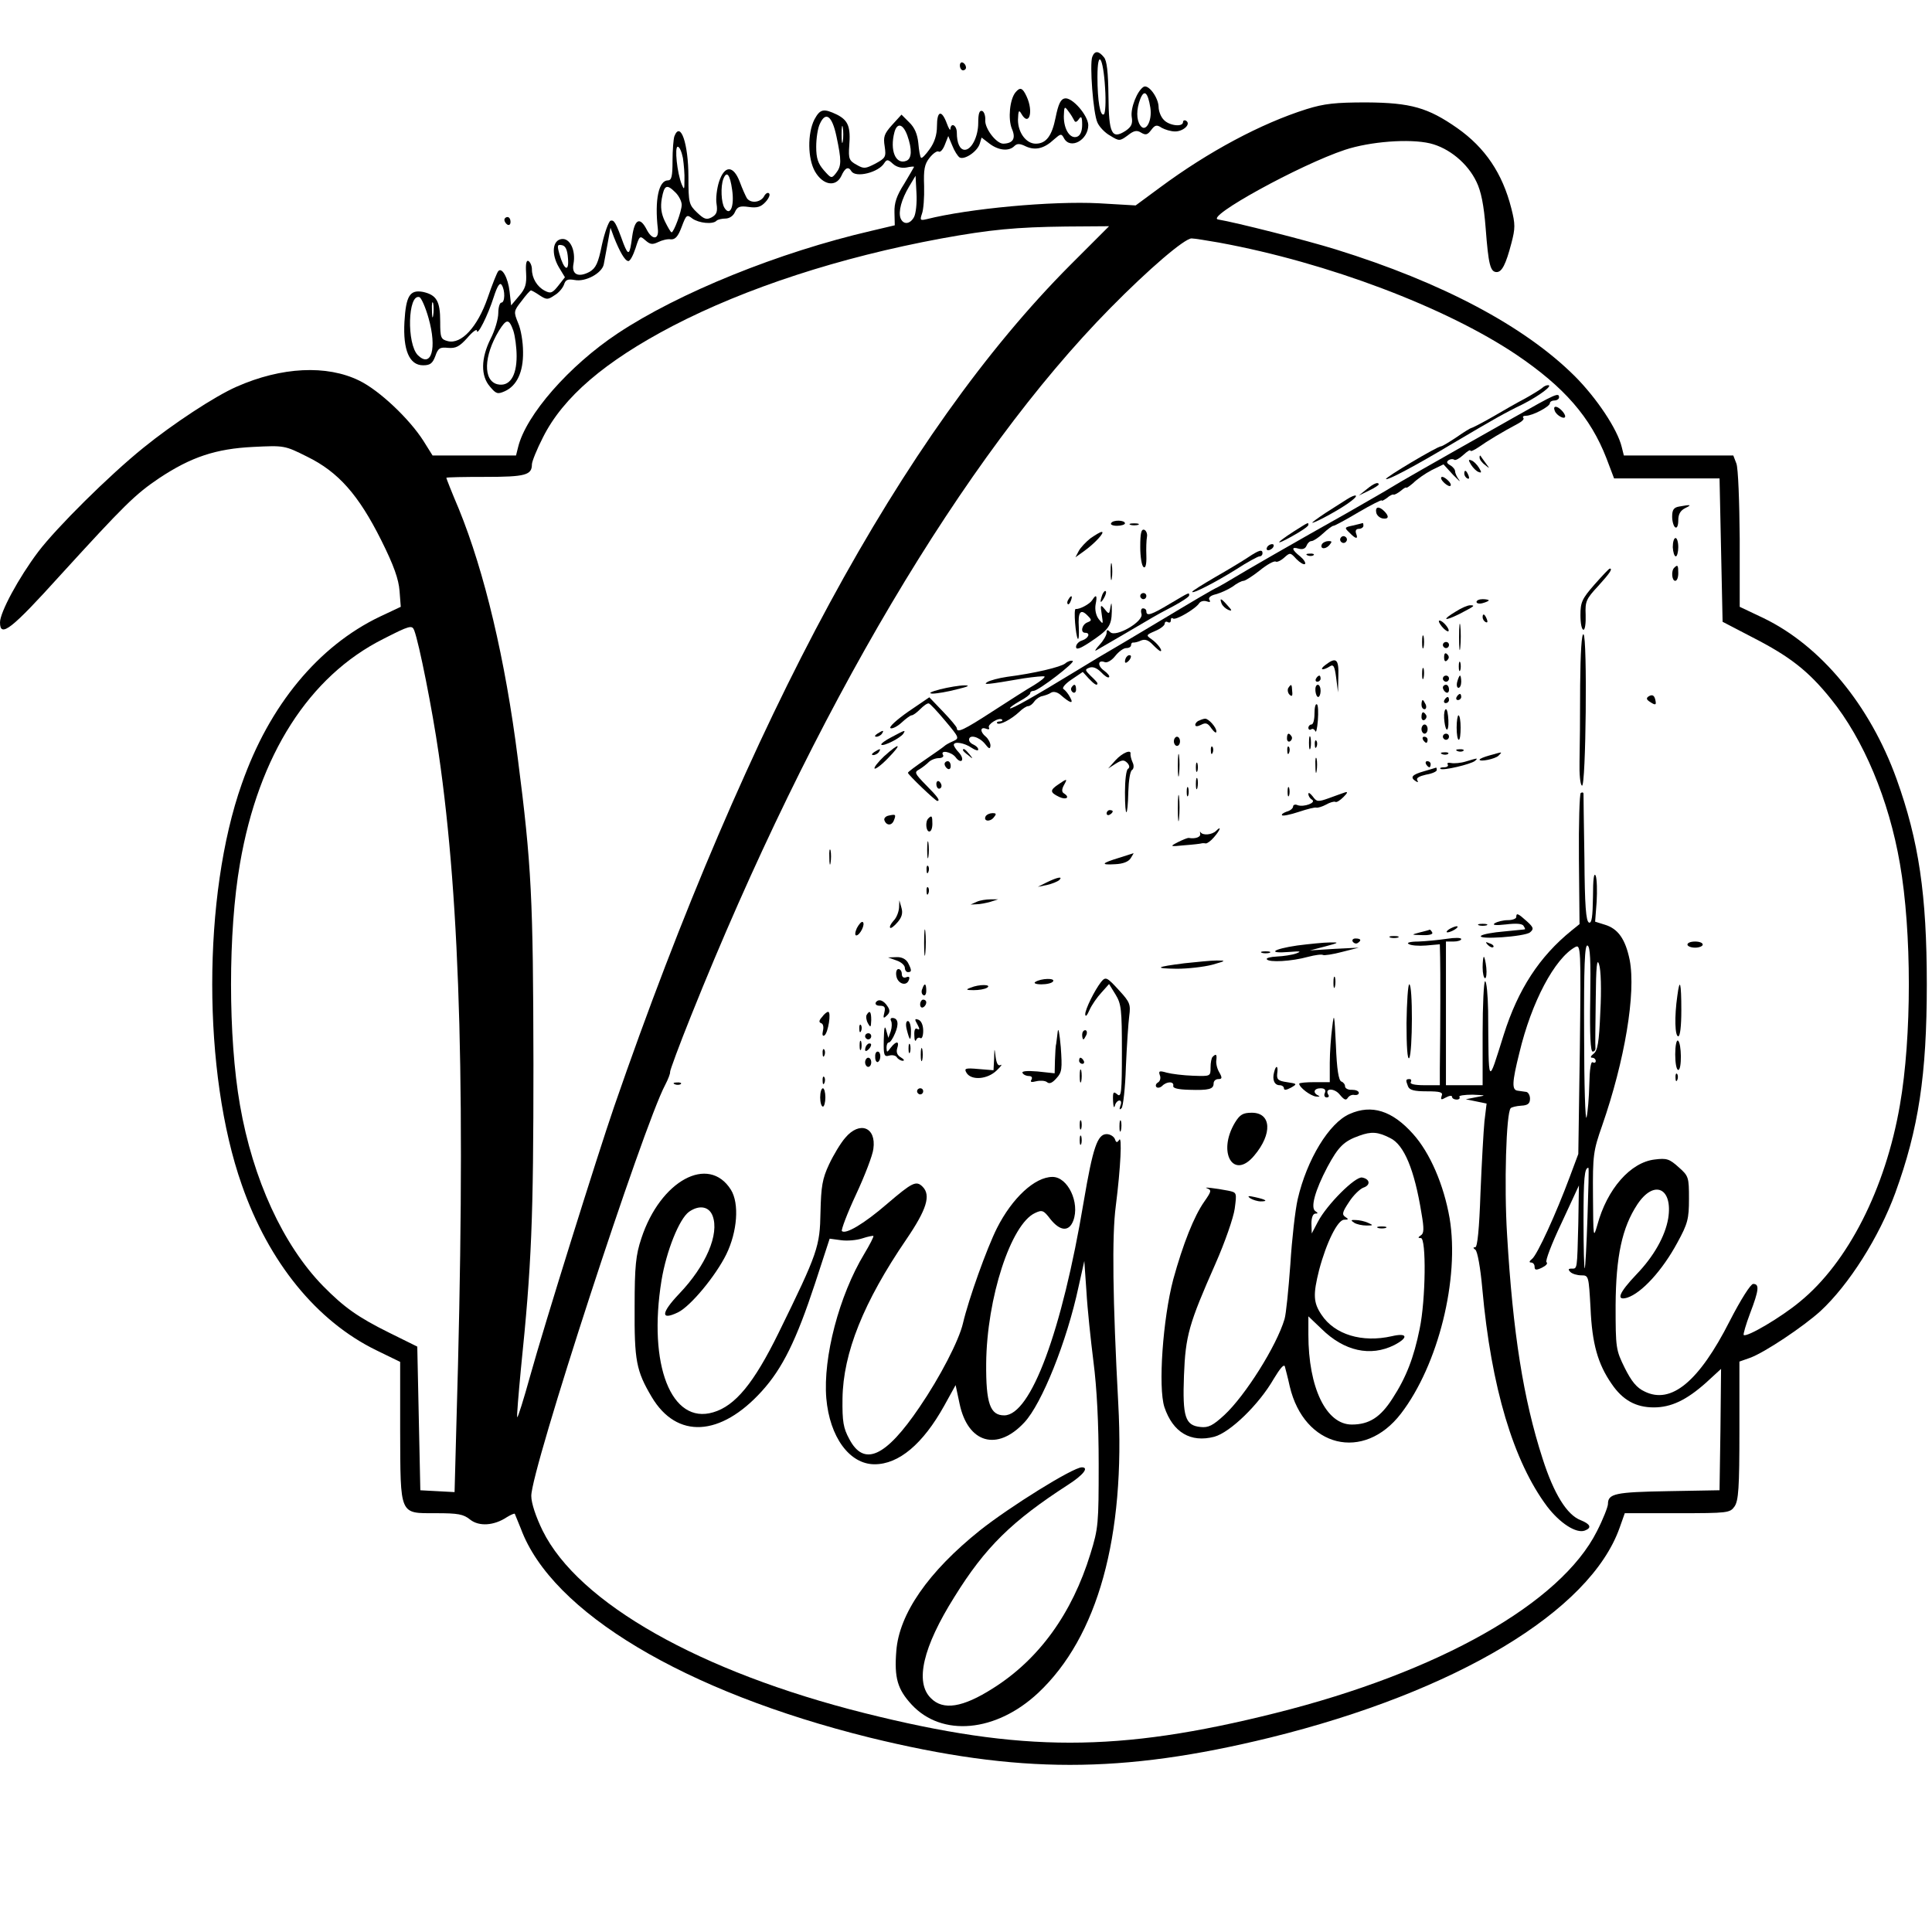 <?xml version="1.0" standalone="no"?>
<!DOCTYPE svg PUBLIC "-//W3C//DTD SVG 20010904//EN"
 "http://www.w3.org/TR/2001/REC-SVG-20010904/DTD/svg10.dtd">
<svg version="1.0" xmlns="http://www.w3.org/2000/svg"
 width="632pt" height="632pt" viewBox="0 0 632 632"
 preserveAspectRatio="xMidYMid meet">
<g transform="translate(0,632) scale(0.1,-0.1)"
fill="#000000" stroke="none">
<path d="M3573 6134 c-9 -24 3 -186 17 -215 6 -14 25 -34 42 -43 29 -18 31
-18 57 1 20 16 30 18 44 9 15 -9 21 -7 33 9 12 16 18 18 34 7 11 -6 30 -12 44
-12 27 0 53 24 36 35 -5 3 -10 1 -10 -4 0 -18 -46 -12 -63 7 -10 10 -17 29
-17 43 -1 30 -33 74 -49 65 -21 -13 -43 -69 -39 -98 4 -23 -1 -33 -20 -46 -45
-29 -55 -10 -56 114 -1 78 -5 116 -15 127 -17 21 -30 22 -38 1z m42 -102 c3
-44 1 -83 -4 -86 -12 -8 -21 44 -21 122 0 94 19 67 25 -36z m148 -64 c7 -44
-16 -84 -33 -58 -13 19 -13 52 0 86 13 33 25 22 33 -28z"/>
<path d="M3140 6106 c0 -9 5 -16 10 -16 6 0 10 4 10 9 0 6 -4 13 -10 16 -5 3
-10 -1 -10 -9z"/>
<path d="M3322 6018 c-19 -23 -25 -87 -12 -119 14 -32 4 -48 -28 -49 -23 0
-61 50 -59 77 1 14 -4 28 -10 30 -9 3 -13 -8 -13 -39 0 -45 -22 -88 -44 -88
-16 0 -26 22 -26 56 0 24 -19 35 -21 12 0 -7 -6 2 -12 19 -17 45 -32 41 -32
-10 0 -28 -8 -53 -24 -75 -13 -18 -25 -31 -28 -28 -3 2 -7 24 -9 48 -3 29 -12
51 -30 68 l-25 25 -31 -34 c-26 -29 -29 -39 -24 -70 5 -34 3 -38 -30 -56 -33
-17 -38 -18 -62 -4 -24 13 -27 20 -24 61 5 63 -3 84 -40 103 -44 21 -55 19
-74 -16 -23 -46 -22 -128 2 -170 26 -45 68 -52 86 -15 12 27 23 33 33 16 14
-23 90 -4 108 27 8 12 12 12 28 -3 11 -10 28 -15 44 -12 14 3 25 4 25 2 0 -1
-15 -26 -32 -55 -25 -39 -33 -63 -32 -94 l1 -42 -76 -18 c-303 -70 -631 -203
-831 -336 -158 -105 -299 -266 -325 -371 l-7 -28 -137 0 -136 0 -30 48 c-46
72 -144 165 -210 197 -106 52 -254 45 -401 -20 -71 -31 -209 -122 -304 -199
-113 -91 -285 -262 -345 -341 -64 -85 -125 -198 -125 -231 0 -52 38 -22 197
154 209 229 245 265 324 318 104 69 185 96 307 102 102 5 103 5 177 -32 102
-50 168 -125 242 -273 42 -84 57 -128 60 -166 l4 -52 -68 -32 c-201 -96 -362
-290 -452 -547 -129 -365 -129 -946 0 -1312 88 -253 245 -446 440 -541 l78
-38 0 -225 c1 -280 -3 -270 117 -270 72 0 90 -3 112 -21 29 -23 78 -20 120 8
13 8 25 13 26 11 1 -2 10 -24 20 -49 101 -273 536 -533 1141 -683 486 -119
824 -119 1310 0 608 150 1046 413 1143 686 l17 48 172 0 c166 0 172 1 187 22
13 19 16 60 16 248 l0 226 34 12 c48 17 176 103 231 153 93 86 192 242 245
387 76 209 103 385 103 682 0 293 -26 469 -99 672 -87 241 -247 435 -435 526
l-78 37 0 222 c-1 122 -5 233 -11 247 l-10 26 -179 0 -179 0 -7 28 c-14 58
-82 160 -154 232 -164 163 -433 306 -781 414 -100 31 -326 88 -385 98 -45 7
267 179 415 228 82 27 210 37 278 21 62 -15 123 -65 152 -126 15 -31 24 -75
30 -152 9 -118 15 -143 36 -143 17 0 30 25 48 94 13 49 13 63 0 114 -29 115
-86 199 -177 263 -96 67 -152 83 -297 84 -102 0 -138 -4 -196 -22 -149 -47
-321 -139 -479 -256 l-80 -59 -120 7 c-153 8 -425 -17 -564 -52 -21 -5 -22 -3
-15 18 5 13 8 54 7 90 -2 54 1 72 18 93 11 14 25 24 30 20 5 -3 14 7 20 23
l11 28 13 -31 c7 -18 18 -35 24 -39 16 -9 58 19 66 45 l6 20 26 -20 c29 -22
63 -26 81 -8 9 9 18 9 38 -1 31 -14 60 -7 92 23 22 19 24 20 33 3 21 -37 79
-5 79 44 -1 32 -53 92 -77 87 -13 -2 -21 -18 -30 -63 -12 -60 -31 -85 -65 -85
-31 0 -58 36 -58 78 1 30 3 34 11 20 25 -44 41 6 17 57 -13 28 -21 31 -36 13z
m192 -92 c3 -7 8 -6 15 4 8 12 11 8 11 -18 0 -21 -6 -35 -16 -39 -23 -9 -44
23 -44 66 1 33 2 35 15 17 8 -10 16 -24 19 -30z m-778 -51 c17 -80 17 -98 -1
-121 -15 -19 -16 -18 -40 9 -19 22 -25 39 -25 77 0 27 5 61 12 75 19 42 40 26
54 -40z m21 -17 c-2 -13 -4 -3 -4 22 0 25 2 35 4 23 2 -13 2 -33 0 -45z m211
19 c16 -45 15 -76 -3 -83 -35 -14 -55 34 -39 94 9 32 28 27 42 -11z m22 -267
c-13 -24 -35 -26 -44 -4 -8 22 3 62 28 104 l21 35 3 -57 c2 -32 -2 -67 -8 -78z
m511 -157 c-549 -551 -1053 -1482 -1492 -2753 -55 -160 -229 -716 -275 -882
-21 -76 -40 -136 -42 -134 -2 2 4 73 12 158 35 341 41 488 41 998 -1 541 -6
648 -51 998 -41 325 -109 611 -193 817 -23 54 -41 100 -41 102 0 2 58 3 128 3
131 0 152 6 152 41 0 9 16 49 36 88 66 132 203 249 425 365 239 124 544 224
879 286 160 29 243 37 407 39 l141 1 -127 -127z m489 73 c353 -65 739 -211
970 -366 157 -106 243 -205 295 -339 l25 -66 172 0 173 0 5 -235 5 -234 98
-51 c121 -62 182 -109 256 -201 107 -132 190 -330 226 -539 39 -223 39 -567 0
-790 -47 -273 -170 -515 -327 -643 -61 -51 -175 -118 -184 -109 -2 2 7 34 21
71 29 76 31 96 10 96 -8 0 -40 -50 -77 -122 -100 -197 -191 -273 -278 -230
-26 12 -43 33 -65 77 -29 59 -30 64 -30 205 1 160 21 254 71 330 55 83 117 54
101 -46 -10 -58 -47 -124 -104 -183 -57 -60 -68 -87 -30 -76 47 15 115 89 164
180 34 62 38 78 38 143 0 71 -1 75 -34 104 -30 27 -39 30 -78 25 -79 -9 -156
-96 -188 -215 -13 -45 -13 -40 -14 96 -1 134 1 147 30 230 74 213 111 433 90
542 -14 68 -38 102 -81 115 l-32 10 5 65 c2 36 1 74 -3 85 -6 13 -9 -12 -9
-68 -1 -66 -4 -88 -13 -85 -10 4 -14 56 -15 209 -2 112 -3 208 -3 212 0 5 -4
6 -9 3 -4 -3 -7 -101 -6 -217 l2 -212 -26 -21 c-105 -85 -175 -192 -222 -341
-53 -168 -49 -173 -51 78 -1 53 -5 97 -10 97 -4 0 -8 -76 -8 -170 l0 -170 -60
0 -60 0 0 235 0 235 25 0 c14 0 25 4 25 8 0 5 -21 5 -47 1 -27 -4 -68 -8 -93
-9 -27 0 -40 -4 -32 -8 7 -5 33 -7 57 -5 l45 4 1 -43 c1 -38 1 -222 -1 -365
l0 -53 -51 0 c-31 0 -48 4 -44 10 3 6 1 10 -4 10 -13 0 -13 -3 -5 -24 5 -12
20 -16 61 -16 45 0 54 -3 49 -15 -4 -13 -2 -14 14 -5 11 6 20 7 20 2 0 -5 7
-9 15 -9 8 0 12 4 9 9 -3 4 16 7 43 7 45 -2 46 -2 13 -8 l-35 -7 34 -7 34 -7
-7 -58 c-3 -31 -9 -137 -13 -234 -4 -118 -10 -178 -17 -178 -8 0 -7 -3 0 -8 7
-4 17 -60 23 -128 29 -323 102 -565 212 -712 42 -55 95 -89 123 -79 24 9 19
21 -13 34 -45 17 -88 86 -125 202 -63 195 -97 411 -116 732 -10 159 -3 400 12
414 3 3 18 7 34 8 22 1 29 7 29 23 0 11 -6 21 -12 22 -7 1 -20 3 -28 4 -20 2
-19 27 5 123 40 168 116 310 183 347 18 9 19 -2 15 -334 l-5 -343 -28 -75
c-45 -121 -106 -254 -123 -268 -9 -7 -11 -12 -4 -12 7 0 12 -6 12 -14 0 -11 5
-12 24 -3 14 7 20 14 15 18 -5 3 17 61 49 128 l57 123 -2 -124 c-4 -154 -3
-148 -22 -148 -11 0 -12 -3 -4 -11 6 -6 22 -11 36 -11 24 0 24 -2 30 -107 5
-117 24 -183 69 -248 36 -53 79 -77 138 -77 57 0 107 24 171 81 l49 45 -2
-198 -3 -199 -169 -3 c-172 -3 -196 -8 -196 -42 0 -9 -16 -50 -36 -89 -118
-235 -516 -461 -1052 -595 -515 -129 -829 -129 -1344 0 -538 135 -936 360
-1053 597 -22 45 -37 90 -37 113 -2 82 366 1210 438 1345 10 19 17 38 16 42
-1 4 30 88 69 185 399 996 892 1828 1371 2314 127 129 243 228 266 228 9 0 51
-7 92 -14z m-2635 -1268 c16 -42 59 -258 80 -403 72 -495 89 -1137 58 -2193
l-6 -223 -56 3 -56 3 -5 235 -5 235 -91 45 c-103 51 -148 83 -217 153 -131
134 -230 350 -272 592 -39 223 -39 567 0 790 61 355 226 613 469 735 86 44 94
46 101 28z m3847 -1206 c-2 -118 1 -172 8 -172 6 0 10 6 9 13 -1 6 0 77 1 157
1 110 4 138 11 115 6 -17 8 -83 4 -155 -4 -101 -9 -127 -22 -137 -9 -7 -12
-13 -5 -13 7 0 12 -5 12 -11 0 -5 -4 -7 -10 -4 -6 4 -10 -23 -11 -72 -1 -43
-5 -91 -9 -108 -4 -16 -8 104 -8 268 -1 229 2 297 11 294 9 -3 11 -48 9 -175z
m-9 -714 c-3 -90 -7 -165 -9 -167 -2 -2 -4 68 -4 156 0 138 3 173 16 173 2 0
0 -73 -3 -162z"/>
<path d="M5045 5051 c-6 -5 -30 -20 -55 -34 -25 -13 -74 -41 -108 -61 -35 -20
-66 -36 -69 -36 -2 0 -24 -13 -48 -30 -24 -16 -47 -30 -51 -30 -12 0 -185
-103 -180 -107 5 -5 94 42 221 118 132 78 167 98 225 126 55 28 102 63 84 63
-6 0 -14 -4 -19 -9z"/>
<path d="M4955 4956 c-296 -167 -381 -216 -405 -231 -14 -9 -79 -46 -145 -84
-164 -92 -334 -190 -370 -212 -16 -10 -39 -23 -50 -29 -23 -11 -65 -36 -222
-130 -59 -35 -117 -70 -128 -76 -11 -6 -63 -37 -115 -69 -136 -83 -212 -126
-216 -122 -2 2 12 12 31 23 19 10 35 22 35 26 0 5 5 8 11 8 16 0 139 95 128
98 -5 2 -16 -1 -24 -8 -14 -12 -103 -33 -190 -44 -28 -4 -57 -12 -65 -17 -16
-10 -3 -9 119 12 34 5 65 8 68 6 2 -3 -13 -15 -34 -28 -21 -12 -82 -51 -136
-86 -94 -61 -117 -72 -117 -55 0 4 -20 28 -45 54 l-45 47 -69 -47 c-37 -26
-64 -50 -58 -54 5 -3 22 5 36 18 14 13 29 24 33 24 5 0 17 9 28 20 11 11 23
20 28 19 4 0 28 -26 54 -57 47 -56 47 -57 25 -67 -12 -5 -24 -12 -27 -15 -3
-3 -31 -23 -62 -44 -32 -22 -58 -41 -58 -44 0 -6 90 -92 96 -92 11 0 1 14 -37
52 -37 38 -39 42 -22 51 10 6 24 17 31 24 7 7 22 13 33 13 11 0 17 5 14 10
-11 18 27 11 41 -7 7 -10 16 -15 20 -11 4 5 0 16 -9 26 -10 10 -17 22 -17 25
0 13 35 7 58 -9 12 -8 22 -11 22 -6 0 6 -7 12 -15 16 -8 3 -15 10 -15 16 0 18
31 11 51 -12 14 -18 18 -20 19 -7 0 9 -7 22 -15 29 -20 16 -19 34 1 26 8 -3
12 -2 9 4 -6 10 33 35 43 26 3 -3 -1 -6 -8 -6 -7 0 -11 -3 -8 -6 8 -7 45 12
72 37 11 11 24 19 29 19 6 0 15 7 21 16 6 8 18 16 26 17 8 2 21 6 28 11 8 5
20 2 30 -6 33 -29 45 -32 33 -10 -6 12 -16 24 -22 28 -6 3 5 17 26 31 l37 25
19 -21 c19 -20 29 -26 29 -16 0 2 -10 13 -22 24 -19 19 -20 21 -4 27 11 4 24
-1 38 -15 11 -12 23 -20 26 -16 3 3 -4 12 -16 21 -23 16 -21 37 2 28 8 -3 23
6 34 20 11 14 27 26 36 26 9 0 16 4 16 10 0 5 3 9 8 8 4 0 15 2 25 7 13 5 24
1 38 -14 11 -11 22 -21 25 -21 9 0 -9 25 -29 39 -19 13 -18 14 12 27 17 7 31
18 31 24 0 6 5 8 10 5 6 -3 10 -1 10 6 0 7 3 9 7 6 7 -8 74 31 86 50 4 6 15 9
24 6 11 -4 14 -2 9 5 -4 7 4 14 21 18 15 4 40 15 55 25 14 11 30 19 36 19 5 0
29 15 53 34 23 19 47 32 52 29 4 -3 17 3 28 13 19 17 20 17 40 -5 12 -12 24
-19 28 -16 3 4 -4 15 -16 25 -28 22 -30 33 -4 25 12 -3 21 0 25 10 3 8 10 15
16 15 6 0 23 11 38 25 15 14 30 25 34 25 4 0 41 20 83 45 41 24 75 41 75 38 0
-3 7 1 17 8 9 8 19 13 22 11 3 -1 14 5 24 13 9 8 17 12 17 10 0 -3 10 4 23 15
12 12 39 31 60 42 l39 19 31 -34 c18 -18 26 -26 20 -17 -7 9 -13 22 -13 28 0
6 -7 15 -16 20 -12 7 -13 11 -5 17 7 4 15 4 18 1 4 -3 17 4 30 16 13 12 23 18
23 14 0 -4 12 1 28 12 25 18 78 50 129 77 13 7 20 15 16 18 -3 4 0 7 9 7 21 0
78 30 78 41 0 5 7 9 15 9 8 0 15 5 15 10 0 17 -11 12 -145 -64z"/>
<path d="M5086 4976 c6 -16 34 -30 34 -18 0 5 -5 13 -12 20 -16 16 -29 15 -22
-2z"/>
<path d="M4840 4823 c0 -6 8 -17 18 -24 16 -13 16 -13 2 6 -8 11 -16 22 -17
24 -2 2 -3 0 -3 -6z"/>
<path d="M4812 4800 c7 -11 18 -22 25 -24 10 -4 10 -1 1 14 -7 11 -18 22 -25
24 -10 4 -10 1 -1 -14z"/>
<path d="M4790 4771 c0 -6 4 -13 10 -16 6 -3 7 1 4 9 -7 18 -14 21 -14 7z"/>
<path d="M4720 4745 c7 -8 17 -15 22 -15 6 0 5 7 -2 15 -7 8 -17 15 -22 15 -6
0 -5 -7 2 -15z"/>
<path d="M4470 4719 l-25 -20 33 16 c17 8 32 18 32 20 0 10 -16 4 -40 -16z"/>
<path d="M4405 4686 c-11 -7 -42 -27 -69 -44 -27 -18 -46 -32 -43 -32 11 0
100 49 127 71 28 21 16 25 -15 5z"/>
<path d="M5493 4663 c-18 -3 -23 -11 -23 -33 0 -16 5 -32 10 -35 6 -4 10 6 10
23 0 20 7 32 23 40 23 11 18 12 -20 5z"/>
<path d="M4502 4643 c2 -9 11 -17 21 -19 20 -3 22 7 5 24 -17 17 -30 15 -26
-5z"/>
<path d="M3635 4609 c-4 -5 5 -9 19 -9 14 0 26 4 26 8 0 11 -39 12 -45 1z"/>
<path d="M3698 4603 c6 -2 18 -2 25 0 6 3 1 5 -13 5 -14 0 -19 -2 -12 -5z"/>
<path d="M4233 4582 c-62 -40 -65 -49 -6 -16 29 16 53 32 53 37 0 9 2 10 -47
-21z"/>
<path d="M4426 4601 c-28 -6 -29 -7 -12 -23 21 -22 30 -23 22 -3 -3 9 0 15 9
15 8 0 15 5 15 10 0 6 -1 9 -2 9 -2 -1 -16 -4 -32 -8z"/>
<path d="M3730 4531 c0 -33 5 -63 11 -66 6 -5 10 9 9 37 -1 23 0 52 2 62 2 10
-3 21 -9 23 -10 3 -13 -12 -13 -56z"/>
<path d="M3567 4559 c-15 -12 -32 -30 -38 -41 l-11 -21 28 20 c35 25 70 63 58
63 -5 0 -21 -10 -37 -21z"/>
<path d="M4386 4561 c-4 -5 -2 -12 3 -15 5 -4 12 -2 15 3 4 5 2 12 -3 15 -5 4
-12 2 -15 -3z"/>
<path d="M5472 4530 c1 -16 5 -30 10 -30 4 0 8 14 8 30 0 17 -4 30 -9 30 -5 0
-9 -13 -9 -30z"/>
<path d="M4325 4541 c-9 -16 9 -20 23 -5 10 12 10 14 -2 14 -8 0 -17 -4 -21
-9z"/>
<path d="M4145 4530 c-3 -5 -2 -10 4 -10 5 0 13 5 16 10 3 6 2 10 -4 10 -5 0
-13 -4 -16 -10z"/>
<path d="M4083 4497 c-18 -12 -66 -41 -108 -65 -41 -24 -75 -45 -75 -48 0 -8
76 31 143 73 37 24 72 43 77 43 6 0 10 5 10 10 0 14 -11 11 -47 -13z"/>
<path d="M4278 4503 c7 -3 16 -2 19 1 4 3 -2 6 -13 5 -11 0 -14 -3 -6 -6z"/>
<path d="M3633 4450 c0 -25 2 -35 4 -22 2 12 2 32 0 45 -2 12 -4 2 -4 -23z"/>
<path d="M5477 4463 c-11 -10 -8 -43 3 -43 6 0 10 11 10 25 0 26 -2 29 -13 18z"/>
<path d="M5216 4408 c-41 -47 -46 -58 -46 -100 0 -27 4 -48 10 -48 5 0 8 22 7
49 -2 44 2 52 41 94 39 43 48 57 38 57 -3 0 -25 -24 -50 -52z"/>
<path d="M3606 4375 c-9 -26 -7 -32 5 -12 6 10 9 21 6 23 -2 3 -7 -2 -11 -11z"/>
<path d="M3730 4370 c0 -5 5 -10 10 -10 6 0 10 5 10 10 0 6 -4 10 -10 10 -5 0
-10 -4 -10 -10z"/>
<path d="M3827 4345 c-60 -36 -77 -42 -77 -25 0 6 -5 10 -11 10 -6 0 -8 -8 -5
-18 8 -25 -84 -78 -102 -60 -9 9 -12 9 -12 -2 0 -7 -10 -25 -22 -38 -13 -14
-18 -23 -13 -20 11 6 160 93 185 108 8 5 39 22 68 37 28 15 52 31 52 35 0 11
3 12 -63 -27z"/>
<path d="M3495 4359 c-4 -6 -5 -12 -2 -15 2 -3 7 2 10 11 7 17 1 20 -8 4z"/>
<path d="M3573 4357 c-8 -13 -42 -31 -54 -29 -8 1 0 -90 7 -98 3 -2 4 14 3 38
-3 49 5 62 28 39 15 -15 15 -17 0 -23 -18 -7 -24 -34 -7 -34 18 0 11 -18 -10
-25 -11 -3 -20 -13 -20 -21 0 -10 11 -7 42 13 65 43 74 55 75 103 0 27 -1 33
-4 17 -4 -27 -5 -28 -19 -10 -14 17 -15 15 -10 -17 5 -33 5 -34 -10 -15 -9 12
-13 31 -10 48 6 29 2 35 -11 14z"/>
<path d="M3996 4346 c3 -8 13 -17 22 -21 13 -5 13 -2 -3 15 -21 24 -26 25 -19
6z"/>
<path d="M4830 4351 c0 -5 9 -7 20 -4 11 3 20 7 20 9 0 2 -9 4 -20 4 -11 0
-20 -4 -20 -9z"/>
<path d="M4763 4320 c-47 -28 -41 -34 10 -9 50 26 55 29 36 29 -8 0 -29 -9
-46 -20z"/>
<path d="M4850 4301 c0 -6 4 -13 10 -16 6 -3 7 1 4 9 -7 18 -14 21 -14 7z"/>
<path d="M4773 4235 c0 -38 2 -53 4 -32 2 20 2 52 0 70 -2 17 -4 1 -4 -38z"/>
<path d="M4717 4270 c9 -11 19 -17 21 -15 6 6 -18 35 -29 35 -5 0 -1 -9 8 -20z"/>
<path d="M4652 4220 c0 -19 2 -27 5 -17 2 9 2 25 0 35 -3 9 -5 1 -5 -18z"/>
<path d="M5169 4078 c0 -95 -1 -207 -2 -248 -1 -42 2 -77 8 -80 13 -7 18 487
5 495 -6 4 -10 -59 -11 -167z"/>
<path d="M4720 4210 c0 -5 5 -10 10 -10 6 0 10 5 10 10 0 6 -4 10 -10 10 -5 0
-10 -4 -10 -10z"/>
<path d="M4724 4170 c0 -13 4 -16 10 -10 7 7 7 13 0 20 -6 6 -10 3 -10 -10z"/>
<path d="M3687 4173 c-4 -3 -7 -11 -7 -17 0 -6 5 -5 12 2 6 6 9 14 7 17 -3 3
-9 2 -12 -2z"/>
<path d="M4336 4145 c-22 -16 -10 -20 14 -5 12 8 16 1 21 -38 l6 -47 1 53 c2
56 -7 64 -42 37z"/>
<path d="M4772 4140 c0 -14 2 -19 5 -12 2 6 2 18 0 25 -3 6 -5 1 -5 -13z"/>
<path d="M4652 4115 c0 -16 2 -22 5 -12 2 9 2 23 0 30 -3 6 -5 -1 -5 -18z"/>
<path d="M4305 4100 c-3 -5 -1 -10 4 -10 6 0 11 5 11 10 0 6 -2 10 -4 10 -3 0
-8 -4 -11 -10z"/>
<path d="M4720 4100 c0 -5 5 -10 10 -10 6 0 10 5 10 10 0 6 -4 10 -10 10 -5 0
-10 -4 -10 -10z"/>
<path d="M4767 4090 c-3 -11 -1 -20 4 -20 5 0 9 9 9 20 0 11 -2 20 -4 20 -2 0
-6 -9 -9 -20z"/>
<path d="M3075 4065 c-30 -8 -40 -13 -25 -14 14 0 50 6 80 14 38 9 45 13 25
13 -16 0 -52 -6 -80 -13z"/>
<path d="M3505 4071 c-3 -5 -1 -12 5 -16 5 -3 10 1 10 9 0 18 -6 21 -15 7z"/>
<path d="M4214 4069 c-3 -6 -1 -16 4 -21 8 -8 11 -5 9 11 -1 24 -3 25 -13 10z"/>
<path d="M4303 4060 c1 -11 5 -20 9 -20 4 0 8 9 8 20 0 11 -4 20 -9 20 -6 0
-9 -9 -8 -20z"/>
<path d="M4720 4071 c0 -6 5 -13 10 -16 6 -3 10 1 10 9 0 9 -4 16 -10 16 -5 0
-10 -4 -10 -9z"/>
<path d="M4765 4040 c-3 -5 -1 -10 4 -10 6 0 11 5 11 10 0 6 -2 10 -4 10 -3 0
-8 -4 -11 -10z"/>
<path d="M5393 4042 c-9 -6 -7 -11 6 -19 15 -10 19 -9 17 2 -3 20 -10 25 -23
17z"/>
<path d="M4725 4030 c-3 -5 -1 -10 4 -10 6 0 11 5 11 10 0 6 -2 10 -4 10 -3 0
-8 -4 -11 -10z"/>
<path d="M4650 4015 c0 -8 4 -15 10 -15 5 0 7 7 4 15 -4 8 -8 15 -10 15 -2 0
-4 -7 -4 -15z"/>
<path d="M4300 3986 c0 -20 -4 -36 -10 -36 -5 0 -10 -5 -10 -11 0 -5 4 -8 9
-5 5 4 11 0 14 -6 2 -7 6 9 8 35 2 27 1 51 -3 53 -5 3 -8 -11 -8 -30z"/>
<path d="M4724 3971 c1 -16 4 -33 8 -37 4 -4 7 10 6 30 -1 20 -4 36 -8 36 -4
0 -7 -13 -6 -29z"/>
<path d="M4650 3974 c0 -8 5 -12 10 -9 6 4 8 11 5 16 -9 14 -15 11 -15 -7z"/>
<path d="M4765 3940 c0 -22 3 -40 7 -40 4 0 6 18 6 40 0 22 -3 40 -7 40 -3 0
-6 -18 -6 -40z"/>
<path d="M3923 3963 c-7 -2 -13 -9 -13 -14 0 -6 7 -6 19 0 15 8 22 6 34 -12 9
-12 16 -17 16 -10 1 13 -26 43 -37 42 -4 0 -13 -3 -19 -6z"/>
<path d="M4650 3935 c0 -8 5 -15 10 -15 6 0 10 7 10 15 0 8 -4 15 -10 15 -5 0
-10 -7 -10 -15z"/>
<path d="M2870 3920 c-9 -6 -10 -10 -3 -10 6 0 15 5 18 10 8 12 4 12 -15 0z"/>
<path d="M2917 3909 c-22 -11 -37 -23 -34 -25 6 -7 63 22 72 36 8 13 7 13 -38
-11z"/>
<path d="M4210 3904 c0 -8 5 -12 10 -9 6 4 8 11 5 16 -9 14 -15 11 -15 -7z"/>
<path d="M4282 3890 c0 -19 2 -27 5 -17 2 9 2 25 0 35 -3 9 -5 1 -5 -18z"/>
<path d="M4720 3910 c0 -5 5 -10 10 -10 6 0 10 5 10 10 0 6 -4 10 -10 10 -5 0
-10 -4 -10 -10z"/>
<path d="M3840 3895 c0 -8 5 -15 10 -15 6 0 10 7 10 15 0 8 -4 15 -10 15 -5 0
-10 -7 -10 -15z"/>
<path d="M4655 3900 c3 -5 8 -10 11 -10 2 0 4 5 4 10 0 6 -5 10 -11 10 -5 0
-7 -4 -4 -10z"/>
<path d="M4301 3884 c0 -11 3 -14 6 -6 3 7 2 16 -1 19 -3 4 -6 -2 -5 -13z"/>
<path d="M2892 3846 c-20 -19 -34 -37 -31 -40 3 -3 23 12 44 34 48 49 39 53
-13 6z"/>
<path d="M3961 3864 c0 -11 3 -14 6 -6 3 7 2 16 -1 19 -3 4 -6 -2 -5 -13z"/>
<path d="M4211 3864 c0 -11 3 -14 6 -6 3 7 2 16 -1 19 -3 4 -6 -2 -5 -13z"/>
<path d="M2860 3860 c-9 -6 -10 -10 -3 -10 6 0 15 5 18 10 8 12 4 12 -15 0z"/>
<path d="M3150 3866 c0 -2 8 -10 18 -17 15 -13 16 -12 3 4 -13 16 -21 21 -21
13z"/>
<path d="M3853 3815 c0 -33 2 -45 4 -27 2 18 2 45 0 60 -2 15 -4 0 -4 -33z"/>
<path d="M4768 3863 c7 -3 16 -2 19 1 4 3 -2 6 -13 5 -11 0 -14 -3 -6 -6z"/>
<path d="M3649 3833 l-24 -27 25 16 c21 13 27 13 38 2 7 -8 8 -15 2 -19 -6 -3
-10 -38 -10 -77 0 -88 9 -86 11 3 1 35 6 67 12 70 6 4 7 15 2 25 -5 11 -7 22
-7 27 4 17 -26 5 -49 -20z"/>
<path d="M4718 3853 c7 -3 16 -2 19 1 4 3 -2 6 -13 5 -11 0 -14 -3 -6 -6z"/>
<path d="M4873 3849 c-18 -5 -33 -11 -33 -14 0 -8 51 2 62 13 14 14 14 13 -29
1z"/>
<path d="M4303 3815 c0 -22 2 -30 4 -17 2 12 2 30 0 40 -3 9 -5 -1 -4 -23z"/>
<path d="M4795 3829 c-16 -5 -38 -7 -48 -5 -9 2 -15 0 -11 -5 3 -5 -3 -9 -12
-9 -10 0 -15 -2 -12 -5 7 -7 100 15 113 26 11 10 10 10 -30 -2z"/>
<path d="M3090 3821 c0 -6 5 -13 10 -16 6 -3 10 1 10 9 0 9 -4 16 -10 16 -5 0
-10 -4 -10 -9z"/>
<path d="M3912 3810 c0 -14 2 -19 5 -12 2 6 2 18 0 25 -3 6 -5 1 -5 -13z"/>
<path d="M4665 3820 c3 -5 8 -10 11 -10 2 0 4 5 4 10 0 6 -5 10 -11 10 -5 0
-7 -4 -4 -10z"/>
<path d="M4658 3797 c-39 -11 -47 -20 -26 -33 7 -4 8 -3 4 4 -4 7 7 13 29 18
19 3 35 10 35 15 0 5 -1 8 -2 8 -2 -1 -20 -6 -40 -12z"/>
<path d="M3912 3755 c0 -16 2 -22 5 -12 2 9 2 23 0 30 -3 6 -5 -1 -5 -18z"/>
<path d="M3063 3755 c0 -8 4 -15 9 -15 4 0 8 4 8 9 0 6 -4 12 -8 15 -5 3 -9
-1 -9 -9z"/>
<path d="M3462 3754 c-28 -19 -28 -26 3 -41 24 -11 36 -1 15 12 -7 4 -7 13 0
26 13 23 11 23 -18 3z"/>
<path d="M3882 3730 c0 -14 2 -19 5 -12 2 6 2 18 0 25 -3 6 -5 1 -5 -13z"/>
<path d="M4212 3730 c0 -14 2 -19 5 -12 2 6 2 18 0 25 -3 6 -5 1 -5 -13z"/>
<path d="M3853 3675 c0 -38 2 -53 4 -32 2 20 2 52 0 70 -2 17 -4 1 -4 -38z"/>
<path d="M4280 3723 c0 -7 5 -15 12 -19 15 -10 -27 -25 -47 -18 -8 4 -15 1
-15 -4 0 -6 -9 -14 -21 -17 -11 -4 -18 -9 -15 -12 2 -3 27 2 54 11 27 9 54 16
58 14 5 -1 19 3 32 10 12 7 26 11 30 9 4 -3 16 5 27 16 13 13 15 18 5 15 -8
-3 -32 -11 -53 -19 -36 -13 -40 -12 -53 6 -8 10 -14 14 -14 8z"/>
<path d="M3620 3659 c0 -5 5 -7 10 -4 6 3 10 8 10 11 0 2 -4 4 -10 4 -5 0 -10
-5 -10 -11z"/>
<path d="M2907 3652 c-10 -2 -16 -9 -14 -15 6 -18 24 -19 31 -1 8 20 6 21 -17
16z"/>
<path d="M3225 3651 c-10 -17 12 -21 25 -6 10 12 10 15 -3 15 -9 0 -18 -4 -22
-9z"/>
<path d="M3037 3643 c-11 -10 -8 -43 3 -43 6 0 10 11 10 25 0 26 -2 29 -13 18z"/>
<path d="M3926 3593 c3 -11 -15 -18 -38 -14 -4 0 -19 -6 -35 -14 -27 -14 -27
-15 22 -10 28 2 52 5 55 6 3 1 9 1 14 0 4 -1 17 8 27 20 21 24 26 40 7 21 -13
-13 -44 -16 -51 -4 -2 4 -2 1 -1 -5z"/>
<path d="M3033 3540 c0 -25 2 -35 4 -22 2 12 2 32 0 45 -2 12 -4 2 -4 -23z"/>
<path d="M2713 3515 c0 -22 2 -30 4 -17 2 12 2 30 0 40 -3 9 -5 -1 -4 -23z"/>
<path d="M3661 3514 c-59 -18 -62 -24 -13 -21 25 1 44 8 51 20 6 9 10 17 9 16
-2 -1 -23 -7 -47 -15z"/>
<path d="M3031 3474 c0 -11 3 -14 6 -6 3 7 2 16 -1 19 -3 4 -6 -2 -5 -13z"/>
<path d="M3425 3434 l-30 -15 30 6 c17 4 34 11 40 16 13 13 -5 10 -40 -7z"/>
<path d="M3031 3404 c0 -11 3 -14 6 -6 3 7 2 16 -1 19 -3 4 -6 -2 -5 -13z"/>
<path d="M3195 3370 l-20 -9 20 1 c11 0 31 4 45 8 l25 8 -25 0 c-14 0 -34 -3
-45 -8z"/>
<path d="M2941 3351 c-1 -14 -8 -33 -18 -43 -9 -10 -14 -20 -11 -23 2 -3 13 5
24 18 14 16 18 30 13 47 l-7 25 -1 -24z"/>
<path d="M4960 3320 c0 -5 -12 -10 -27 -10 -16 0 -35 -5 -43 -10 -10 -6 2 -8
36 -4 33 4 54 3 58 -5 4 -6 6 -11 4 -11 -2 -1 -32 -3 -68 -7 -36 -3 -69 -9
-75 -14 -15 -14 143 -3 160 11 13 11 12 16 -10 36 -29 26 -35 29 -35 14z"/>
<path d="M2803 3284 c-6 -13 -7 -24 -2 -24 12 0 31 38 21 44 -4 2 -12 -7 -19
-20z"/>
<path d="M3023 3235 c0 -38 2 -53 4 -32 2 20 2 52 0 70 -2 17 -4 1 -4 -38z"/>
<path d="M4838 3293 c6 -2 18 -2 25 0 6 3 1 5 -13 5 -14 0 -19 -2 -12 -5z"/>
<path d="M4740 3280 c-8 -5 -10 -10 -5 -10 6 0 17 5 25 10 8 5 11 10 5 10 -5
0 -17 -5 -25 -10z"/>
<path d="M4645 3270 c-30 -8 -30 -8 8 -9 23 -1 36 3 32 9 -3 6 -7 9 -8 9 -1
-1 -15 -5 -32 -9z"/>
<path d="M4548 3253 c6 -2 18 -2 25 0 6 3 1 5 -13 5 -14 0 -19 -2 -12 -5z"/>
<path d="M4425 3240 c4 -6 11 -8 16 -5 14 9 11 15 -7 15 -8 0 -12 -5 -9 -10z"/>
<path d="M4243 3227 c-81 -12 -99 -27 -25 -21 36 3 41 2 22 -5 -14 -5 -42 -9
-63 -10 -21 -1 -36 -5 -33 -9 7 -11 81 -7 135 8 23 6 45 9 49 6 4 -2 32 2 62
10 l55 14 -80 -4 -80 -5 50 13 c46 12 47 14 15 13 -19 0 -68 -5 -107 -10z"/>
<path d="M4867 3229 c7 -7 15 -10 18 -7 3 3 -2 9 -12 12 -14 6 -15 5 -6 -5z"/>
<path d="M5520 3230 c0 -5 11 -10 25 -10 14 0 25 5 25 10 0 6 -11 10 -25 10
-14 0 -25 -4 -25 -10z"/>
<path d="M4128 3203 c6 -2 18 -2 25 0 6 3 1 5 -13 5 -14 0 -19 -2 -12 -5z"/>
<path d="M2933 3178 c15 -5 27 -16 27 -24 0 -8 5 -14 10 -14 13 0 13 6 0 31
-7 12 -21 19 -38 18 l-27 -1 28 -10z"/>
<path d="M4850 3155 c0 -19 4 -35 8 -35 4 0 6 16 4 35 -2 19 -6 35 -8 35 -2 0
-4 -16 -4 -35z"/>
<path d="M3875 3169 c-95 -12 -102 -17 -25 -18 36 0 88 6 115 13 46 13 47 14
15 14 -19 0 -66 -5 -105 -9z"/>
<path d="M2932 3128 c4 -26 33 -36 41 -14 4 10 1 13 -9 9 -8 -3 -14 1 -14 11
0 9 -5 16 -11 16 -6 0 -9 -10 -7 -22z"/>
<path d="M4362 3105 c0 -16 2 -22 5 -12 2 9 2 23 0 30 -3 6 -5 -1 -5 -18z"/>
<path d="M3387 3108 c-7 -4 1 -8 20 -8 17 0 35 4 38 10 7 11 -39 10 -58 -2z"/>
<path d="M3602 3108 c-21 -27 -52 -89 -52 -106 1 -10 6 -4 14 14 7 16 25 42
39 57 l25 28 21 -34 c19 -31 21 -49 21 -187 0 -134 -2 -151 -15 -140 -13 11
-15 8 -14 -21 1 -19 3 -26 6 -16 2 9 9 17 15 17 6 0 7 -8 3 -17 -4 -12 -3 -15
4 -8 5 6 12 66 14 135 3 69 8 144 11 167 5 37 2 45 -32 82 -41 45 -45 47 -60
29z"/>
<path d="M3017 3085 c-4 -8 -2 -17 3 -20 6 -4 10 3 10 14 0 25 -6 27 -13 6z"/>
<path d="M3175 3089 c-17 -6 -15 -8 10 -8 17 0 36 3 44 8 17 11 -26 12 -54 0z"/>
<path d="M4601 2973 c0 -76 3 -122 9 -114 11 19 12 241 0 241 -4 0 -8 -57 -9
-127z"/>
<path d="M5487 3063 c-10 -69 -8 -133 3 -133 6 0 10 33 10 85 0 91 -5 109 -13
48z"/>
<path d="M2865 3041 c-3 -6 2 -11 13 -11 16 0 19 -5 15 -22 -5 -19 -3 -21 8
-10 10 9 11 17 3 29 -13 21 -30 27 -39 14z"/>
<path d="M3010 3034 c0 -8 5 -12 10 -9 6 3 10 10 10 16 0 5 -4 9 -10 9 -5 0
-10 -7 -10 -16z"/>
<path d="M2689 2993 c-10 -11 -11 -17 -3 -20 7 -2 9 -13 6 -25 -3 -13 -1 -19
5 -15 12 8 23 77 12 77 -4 0 -13 -7 -20 -17z"/>
<path d="M2835 3000 c-3 -5 -1 -18 4 -27 9 -16 10 -14 11 10 0 28 -5 34 -15
17z"/>
<path d="M4358 2960 c-4 -30 -8 -83 -8 -117 l0 -63 -50 0 c-27 0 -50 -2 -50
-5 0 -12 37 -40 55 -42 11 -1 14 0 8 3 -20 9 -15 24 7 24 13 0 18 -5 14 -15
-4 -8 -1 -15 6 -15 6 0 9 4 5 9 -13 22 20 22 37 1 15 -18 21 -21 27 -11 5 7
14 11 22 9 8 -1 14 2 14 7 0 6 -10 10 -22 10 -13 -1 -23 5 -23 11 0 7 -6 14
-12 16 -9 3 -15 40 -18 119 -5 103 -6 109 -12 59z"/>
<path d="M2915 2980 c3 -6 3 -20 -1 -33 l-8 -22 -7 25 c-5 18 -7 9 -8 -32 -1
-50 1 -56 18 -51 10 3 22 0 25 -6 4 -6 13 -11 19 -11 7 0 4 5 -6 11 -12 7 -16
17 -12 30 8 24 -3 25 -21 2 -13 -17 -13 -17 -14 0 0 9 3 17 8 17 4 0 13 13 20
30 13 30 10 50 -9 50 -6 0 -7 -5 -4 -10z"/>
<path d="M3001 2969 c8 -15 8 -19 0 -15 -7 5 -11 -3 -10 -21 0 -15 3 -22 6
-15 2 6 9 10 14 6 5 -3 9 8 9 24 0 18 -6 32 -15 36 -13 5 -14 2 -4 -15z"/>
<path d="M2966 2953 c10 -40 14 -41 14 -5 0 18 -5 32 -10 32 -6 0 -8 -11 -4
-27z"/>
<path d="M2811 2954 c0 -11 3 -14 6 -6 3 7 2 16 -1 19 -3 4 -6 -2 -5 -13z"/>
<path d="M3460 2945 c-2 -16 -4 -34 -5 -40 -2 -5 -3 -29 -4 -53 l-1 -43 -56 6
c-35 3 -53 1 -49 -5 3 -6 13 -10 21 -10 9 0 12 -5 8 -12 -5 -8 0 -9 16 -5 13
3 29 2 35 -3 8 -7 18 -2 31 13 18 19 19 31 14 102 -4 44 -8 67 -10 50z"/>
<path d="M3540 2935 c0 -8 2 -15 4 -15 2 0 6 7 10 15 3 8 1 15 -4 15 -6 0 -10
-7 -10 -15z"/>
<path d="M2830 2930 c0 -5 5 -10 10 -10 6 0 10 5 10 10 0 6 -4 10 -10 10 -5 0
-10 -4 -10 -10z"/>
<path d="M2812 2900 c0 -14 2 -19 5 -12 2 6 2 18 0 25 -3 6 -5 1 -5 -13z"/>
<path d="M5480 2871 c0 -28 4 -51 10 -51 12 0 11 88 -1 96 -5 3 -9 -18 -9 -45z"/>
<path d="M2837 2903 c-4 -3 -7 -11 -7 -17 0 -6 5 -5 12 2 6 6 9 14 7 17 -3 3
-9 2 -12 -2z"/>
<path d="M2972 2890 c0 -14 2 -19 5 -12 2 6 2 18 0 25 -3 6 -5 1 -5 -13z"/>
<path d="M3012 2870 c0 -19 2 -27 5 -17 2 9 2 25 0 35 -3 9 -5 1 -5 -18z"/>
<path d="M2691 2874 c0 -11 3 -14 6 -6 3 7 2 16 -1 19 -3 4 -6 -2 -5 -13z"/>
<path d="M3252 2857 l-2 -38 -49 4 c-44 4 -48 2 -39 -13 16 -25 68 -21 98 8
14 13 20 22 13 18 -8 -4 -13 5 -16 26 -4 32 -4 32 -5 -5z"/>
<path d="M2863 2861 c0 -11 5 -17 9 -15 11 7 10 34 -1 34 -6 0 -9 -9 -8 -19z"/>
<path d="M3967 2863 c-4 -3 -7 -19 -7 -35 0 -29 0 -29 -57 -27 -32 1 -71 6
-86 10 -24 7 -28 6 -23 -8 4 -9 1 -20 -6 -24 -7 -4 -9 -11 -5 -15 4 -4 13 -2
19 4 15 15 39 15 36 0 -2 -8 16 -12 52 -13 65 -2 80 2 80 21 0 8 7 14 15 14
13 0 14 4 3 23 -7 12 -11 30 -9 40 2 18 -1 21 -12 10z"/>
<path d="M2830 2845 c0 -8 5 -15 10 -15 6 0 10 7 10 15 0 8 -4 15 -10 15 -5 0
-10 -7 -10 -15z"/>
<path d="M3530 2850 c0 -5 5 -10 11 -10 5 0 7 5 4 10 -3 6 -8 10 -11 10 -2 0
-4 -4 -4 -10z"/>
<path d="M3532 2800 c0 -19 2 -27 5 -17 2 9 2 25 0 35 -3 9 -5 1 -5 -18z"/>
<path d="M4168 2813 c-7 -25 1 -43 18 -43 8 0 14 -5 14 -10 0 -7 8 -6 23 2 21
12 21 13 -13 18 -29 4 -34 9 -32 28 4 26 -4 30 -10 5z"/>
<path d="M5481 2794 c0 -11 3 -14 6 -6 3 7 2 16 -1 19 -3 4 -6 -2 -5 -13z"/>
<path d="M2691 2784 c0 -11 3 -14 6 -6 3 7 2 16 -1 19 -3 4 -6 -2 -5 -13z"/>
<path d="M2208 2773 c7 -3 16 -2 19 1 4 3 -2 6 -13 5 -11 0 -14 -3 -6 -6z"/>
<path d="M2683 2730 c0 -16 4 -30 9 -30 4 0 8 14 8 30 0 17 -4 30 -8 30 -5 0
-9 -13 -9 -30z"/>
<path d="M3000 2750 c0 -5 5 -10 10 -10 6 0 10 5 10 10 0 6 -4 10 -10 10 -5 0
-10 -4 -10 -10z"/>
<path d="M4415 2676 c-67 -29 -140 -149 -170 -279 -8 -35 -19 -131 -24 -213
-6 -82 -14 -163 -19 -179 -26 -88 -129 -251 -197 -314 -37 -34 -52 -42 -78
-39 -50 5 -59 33 -54 168 5 131 16 169 103 366 31 70 59 151 63 180 7 53 7 53
-21 59 -41 8 -85 13 -70 8 16 -6 15 -10 -8 -43 -34 -48 -70 -139 -102 -255
-34 -129 -50 -353 -29 -418 28 -83 86 -117 163 -97 52 14 147 106 195 190 20
33 33 49 36 40 2 -8 10 -37 16 -65 47 -200 242 -248 364 -89 122 159 192 441
159 639 -19 109 -64 214 -120 276 -68 76 -135 97 -207 65z m133 -79 c45 -22
79 -103 102 -246 9 -51 8 -66 -2 -72 -10 -7 -10 -9 0 -9 18 0 16 -202 -4 -297
-19 -94 -44 -159 -89 -228 -39 -61 -76 -85 -133 -85 -84 0 -142 121 -142 294
l0 60 43 -41 c74 -73 160 -92 238 -53 48 25 43 41 -8 29 -97 -22 -187 5 -230
70 -27 40 -28 66 -8 146 24 91 61 165 82 165 15 0 15 2 4 9 -12 8 -10 16 12
49 14 22 36 43 47 47 24 8 22 28 -4 33 -22 5 -116 -89 -145 -145 l-20 -38 -1
33 c0 19 5 32 13 32 9 0 9 2 0 8 -17 11 -1 68 39 144 36 67 54 85 105 103 39
14 60 13 101 -8z"/>
<path d="M4430 2320 c8 -5 26 -9 40 -9 23 0 23 1 5 9 -11 5 -29 9 -40 9 -17 1
-17 -1 -5 -9z"/>
<path d="M4508 2303 c6 -2 18 -2 25 0 6 3 1 5 -13 5 -14 0 -19 -2 -12 -5z"/>
<path d="M4040 2648 c-59 -98 -5 -190 63 -108 60 71 56 140 -8 140 -29 0 -39
-6 -55 -32z"/>
<path d="M3532 2640 c0 -14 2 -19 5 -12 2 6 2 18 0 25 -3 6 -5 1 -5 -13z"/>
<path d="M3662 2635 c0 -16 2 -22 5 -12 2 9 2 23 0 30 -3 6 -5 -1 -5 -18z"/>
<path d="M2765 2598 c-15 -17 -39 -57 -53 -87 -22 -47 -26 -72 -28 -156 -2
-113 -8 -132 -137 -395 -81 -165 -142 -239 -214 -260 -137 -41 -214 155 -169
432 16 96 58 201 90 224 33 23 65 18 77 -13 23 -60 -22 -164 -109 -255 -60
-63 -62 -89 -4 -61 41 20 123 119 158 190 36 74 43 166 15 211 -73 116 -231
30 -293 -159 -18 -54 -22 -90 -22 -224 -1 -176 5 -209 56 -295 82 -138 225
-130 360 19 68 75 113 167 174 352 l48 147 37 -5 c21 -3 52 0 70 6 18 6 34 9
36 8 2 -2 -12 -29 -30 -59 -82 -136 -135 -338 -124 -472 11 -127 76 -216 158
-216 79 0 158 66 228 192 l37 67 13 -61 c27 -129 123 -157 212 -61 57 61 139
265 177 443 l19 85 7 -100 c3 -55 14 -158 23 -230 11 -85 17 -201 17 -335 0
-195 -1 -209 -27 -293 -60 -195 -168 -345 -319 -440 -99 -63 -163 -73 -203
-32 -53 52 -26 167 77 331 101 163 188 248 372 367 50 32 69 57 45 57 -29 0
-236 -129 -333 -206 -170 -136 -265 -274 -274 -395 -7 -88 4 -125 50 -175 99
-107 276 -91 414 38 195 183 286 510 262 948 -18 337 -21 547 -8 645 16 126
21 233 11 216 -7 -10 -10 -9 -14 3 -4 9 -16 16 -27 16 -30 0 -45 -44 -75 -221
-71 -424 -173 -699 -260 -699 -46 0 -60 39 -59 170 2 214 81 456 160 492 23
11 28 9 50 -20 32 -40 61 -42 75 -5 22 59 -18 143 -68 143 -58 0 -132 -69
-182 -168 -33 -66 -92 -230 -111 -311 -13 -56 -75 -176 -142 -274 -111 -164
-182 -196 -230 -104 -19 35 -23 56 -22 132 2 149 69 316 209 521 66 97 81 144
53 172 -21 21 -34 14 -116 -56 -75 -65 -136 -101 -148 -89 -3 3 17 57 46 119
29 62 55 130 57 150 10 71 -45 92 -92 36z"/>
<path d="M3532 2590 c0 -14 2 -19 5 -12 2 6 2 18 0 25 -3 6 -5 1 -5 -13z"/>
<path d="M4090 2400 c8 -5 24 -10 34 -10 26 0 18 6 -19 14 -22 5 -26 4 -15 -4z"/>
<path d="M2206 5874 c-3 -9 -6 -45 -6 -80 0 -50 -3 -64 -15 -64 -30 0 -44 -63
-33 -159 4 -36 -19 -37 -37 -1 -22 42 -39 33 -47 -24 -8 -61 -12 -64 -28 -24
-26 72 -31 79 -43 76 -6 -3 -19 -38 -28 -79 -12 -60 -20 -76 -40 -88 -37 -20
-60 -9 -53 26 8 43 -11 85 -39 81 -30 -4 -34 -49 -9 -92 l20 -33 -22 -28 c-19
-24 -25 -26 -44 -16 -25 13 -42 41 -42 70 0 11 -5 23 -11 27 -7 4 -10 -8 -8
-39 2 -36 -2 -51 -23 -75 l-26 -31 -5 45 c-5 45 -25 81 -37 67 -4 -4 -20 -44
-35 -88 -33 -95 -86 -152 -130 -141 -23 6 -25 11 -25 64 0 67 -12 87 -56 97
-43 8 -56 -12 -61 -98 -5 -92 16 -142 61 -142 23 0 31 6 40 30 9 26 15 30 42
27 25 -2 37 4 63 33 17 20 31 30 31 23 1 -19 36 50 55 110 12 37 20 49 26 40
12 -18 11 -58 -1 -58 -5 0 -10 -15 -10 -34 0 -19 -11 -57 -25 -84 -32 -64 -33
-122 -2 -157 20 -24 25 -25 48 -15 40 18 61 63 60 129 0 32 -7 74 -16 94 -15
37 -15 39 11 72 14 19 28 35 31 35 2 0 15 -7 28 -16 23 -15 27 -15 49 0 14 8
27 24 31 35 5 16 12 19 35 15 35 -7 89 22 95 51 2 11 8 43 13 70 l9 50 11 -30
c19 -48 36 -78 47 -79 6 -1 16 18 24 42 13 41 14 42 32 26 16 -14 23 -15 42
-6 12 6 31 11 41 9 15 -1 24 9 36 41 15 40 17 41 35 27 21 -15 67 -20 79 -7 4
4 18 7 29 7 13 0 26 9 31 21 8 18 16 21 45 17 28 -4 40 0 55 16 11 12 16 24
12 28 -4 5 -12 0 -17 -10 -12 -20 -44 -23 -56 -5 -4 7 -15 31 -23 53 -21 55
-50 55 -68 0 -7 -22 -11 -55 -8 -72 4 -26 0 -35 -16 -44 -17 -9 -25 -6 -48 16
-26 25 -28 31 -28 116 0 109 -26 185 -46 133z m28 -71 c3 -21 6 -54 5 -73 0
-31 -1 -32 -9 -13 -15 37 -24 123 -13 123 6 0 13 -17 17 -37z m161 -104 c8
-55 -7 -88 -25 -59 -11 17 -13 70 -4 94 11 29 22 16 29 -35z m-185 -9 c11 -11
20 -29 20 -40 0 -21 -26 -90 -33 -90 -3 0 -12 16 -22 36 -12 25 -15 47 -10 75
8 44 16 48 45 19z m-352 -215 c4 -47 -13 -39 -28 14 -8 28 -7 32 8 29 12 -2
18 -15 20 -43z m-456 -196 c28 -99 9 -164 -35 -121 -37 37 -33 202 5 190 6 -2
20 -33 30 -69z m15 9 c-2 -13 -4 -5 -4 17 -1 22 1 32 4 23 2 -10 2 -28 0 -40z
m262 -49 c6 -18 11 -56 11 -84 0 -67 -24 -101 -63 -92 -47 12 -45 92 5 175 25
40 33 40 47 1z"/>
<path d="M1650 5601 c0 -6 5 -13 10 -16 6 -3 10 1 10 9 0 9 -4 16 -10 16 -5 0
-10 -4 -10 -9z"/>
</g>
</svg>
